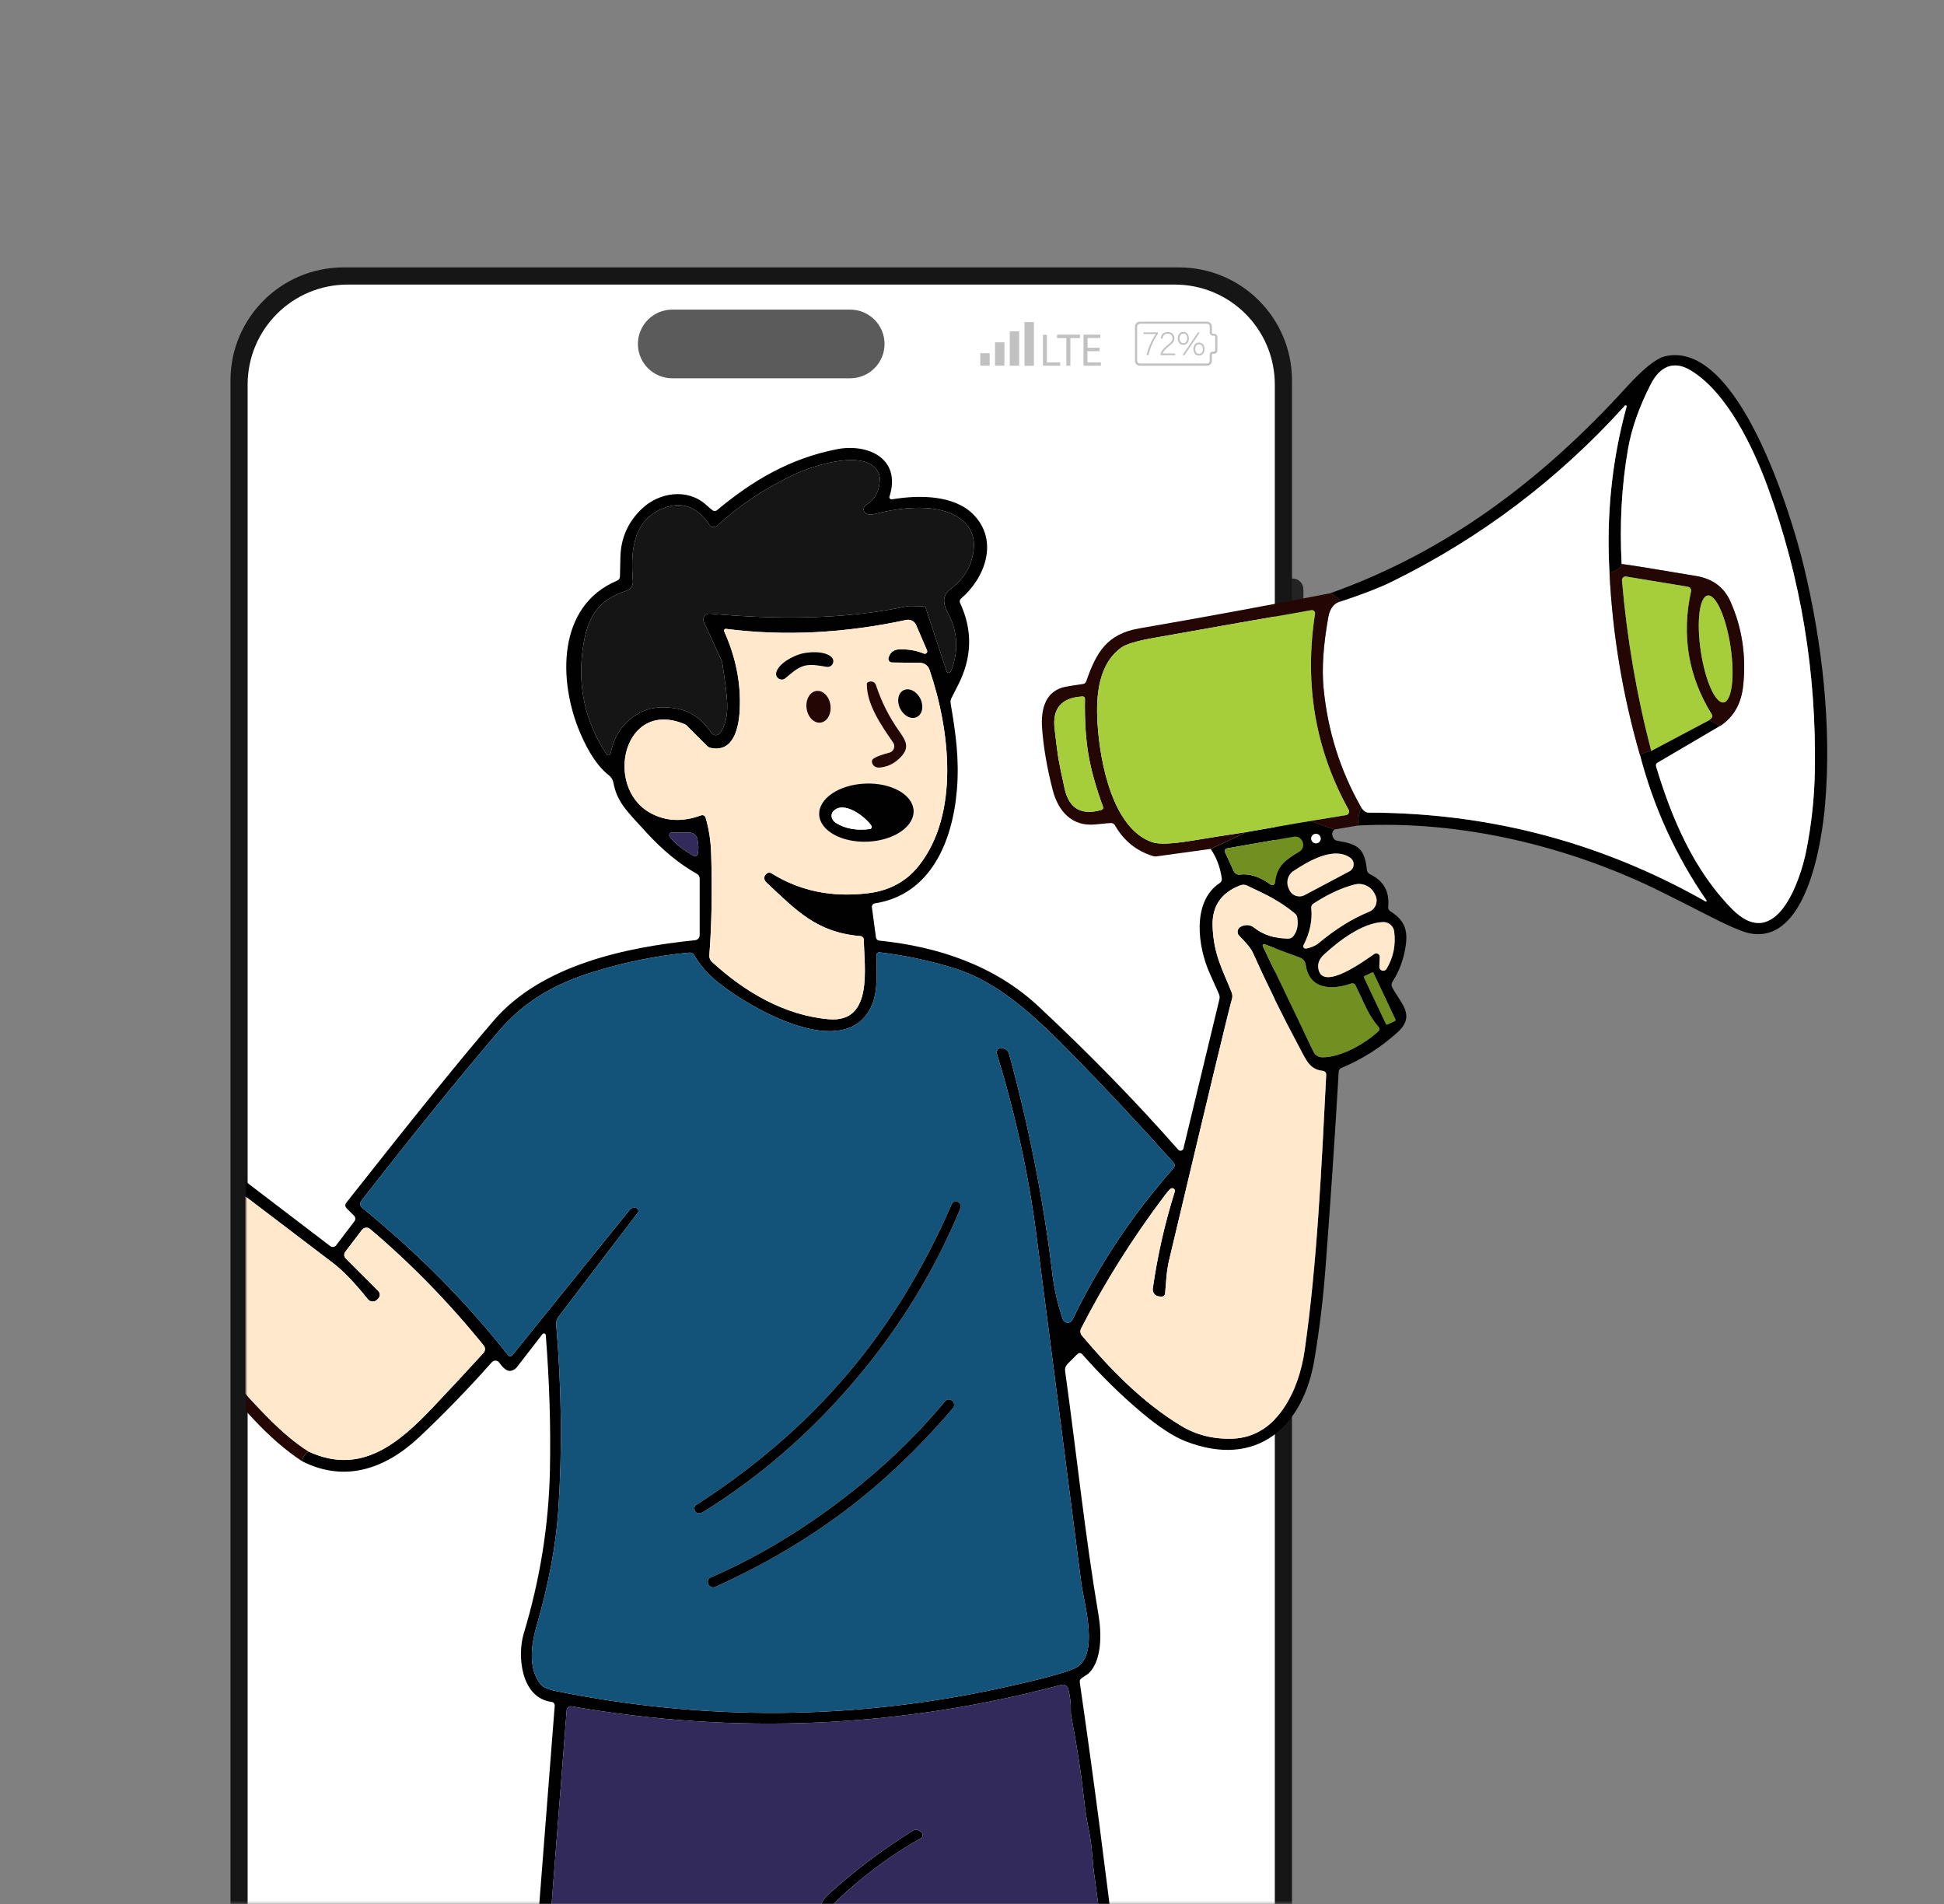 <svg width="822" height="805" viewBox="0 0 822 805" fill="none" xmlns="http://www.w3.org/2000/svg">
<rect x="0" y="0" width="822" height="805" fill="#808080" stroke="none"/>
<mask id="mask0_947_543" style="mask-type:luminance" maskUnits="userSpaceOnUse" x="0" y="0" width="611" height="805">
<path d="M610.106 0H0V804.696H610.106V0Z" fill="white"/>
</mask>
<g mask="url(#mask0_947_543)">
<path d="M496.74 971.117H147.017C123.634 971.117 104.713 952.196 104.713 928.813V162.605C104.713 139.222 123.634 120.301 147.017 120.301H496.74C520.123 120.301 539.044 139.222 539.044 162.605V928.867C539.044 952.196 520.123 971.117 496.74 971.117Z" fill="white"/>
<path d="M546.569 302.581H542.107V244.58H546.569C549.095 244.58 551.138 246.623 551.138 249.149V298.065C551.138 300.538 549.095 302.581 546.569 302.581Z" fill="#232323"/>
<path d="M546.569 374.772H542.107V316.771H546.569C549.095 316.771 551.138 318.814 551.138 321.341V370.257C551.138 372.729 549.095 374.772 546.569 374.772Z" fill="#232323"/>
<path d="M546.569 480.721H542.107V422.721H546.569C549.095 422.721 551.138 424.763 551.138 427.29V476.206C551.138 478.678 549.095 480.721 546.569 480.721Z" fill="#232323"/>
<path d="M498.515 1000.2H145.244C118.851 1000.2 97.457 978.804 97.457 952.411V160.831C97.457 134.438 118.851 113.044 145.244 113.044H498.515C524.908 113.044 546.302 134.438 546.302 160.831V952.357C546.302 978.804 524.908 1000.2 498.515 1000.2Z" fill="#161616"/>
<path d="M496.74 971.117H147.017C123.634 971.117 104.713 952.196 104.713 928.813V162.605C104.713 139.222 123.634 120.301 147.017 120.301H496.74C520.123 120.301 539.044 139.222 539.044 162.605V928.867C539.044 952.196 520.123 971.117 496.74 971.117Z" fill="white"/>
<path d="M359.505 159.918H284.25C276.241 159.918 269.736 153.414 269.736 145.404C269.736 137.395 276.241 130.891 284.25 130.891H359.505C367.515 130.891 374.019 137.395 374.019 145.404C374.019 153.414 367.515 159.918 359.505 159.918Z" fill="#5B5B5B"/>
<path d="M510.393 154.596H481.957C480.828 154.596 479.914 153.682 479.914 152.553V138.04C479.914 136.911 480.828 135.997 481.957 135.997H510.393C511.521 135.997 512.435 136.911 512.435 138.04V140.62C512.435 140.889 512.65 141.104 512.919 141.104H513.403C514.155 141.104 514.747 141.695 514.747 142.448V148.199C514.747 148.952 514.155 149.543 513.403 149.543H512.919C512.65 149.543 512.435 149.758 512.435 150.027V152.607C512.381 153.736 511.468 154.596 510.393 154.596ZM481.957 136.911C481.312 136.911 480.828 137.395 480.828 138.04V152.553C480.828 153.198 481.312 153.682 481.957 153.682H510.393C511.038 153.682 511.521 153.198 511.521 152.553V149.973C511.521 149.221 512.113 148.629 512.865 148.629H513.349C513.618 148.629 513.833 148.414 513.833 148.145V142.394C513.833 142.125 513.618 141.91 513.349 141.91H512.865C512.113 141.91 511.521 141.319 511.521 140.566V137.986C511.521 137.341 511.038 136.857 510.393 136.857H481.957V136.911Z" fill="#C1C1C1"/>
<path d="M489.59 140.513V141.212C487.816 143.523 486.203 147.232 485.666 150.081H484.859C485.343 147.393 487.063 143.469 488.783 141.212H483.516V140.513H489.59Z" fill="#C1C1C1"/>
<path d="M490.717 150.135C490.717 148.898 491.738 147.393 493.673 145.888C495.34 144.598 495.77 144.168 495.77 142.985C495.77 141.91 495.178 141.05 493.781 141.05C492.491 141.05 491.792 141.695 491.523 143.093H490.771C490.986 141.48 491.953 140.352 493.781 140.352C495.716 140.352 496.576 141.695 496.576 142.985C496.576 144.491 495.931 144.974 494.157 146.426C492.759 147.555 491.899 148.522 491.577 149.436H496.952L496.845 150.135H490.717Z" fill="#C1C1C1"/>
<path d="M502.704 143.039C502.704 144.544 501.951 145.781 500.339 145.781C498.834 145.781 498.027 144.598 498.027 143.039C498.027 141.588 498.78 140.298 500.339 140.298C501.844 140.352 502.704 141.427 502.704 143.039ZM498.78 143.039C498.78 144.222 499.317 145.082 500.393 145.082C501.414 145.082 502.005 144.276 502.005 143.039C502.005 141.803 501.414 140.997 500.393 140.997C499.371 141.05 498.78 141.749 498.78 143.039ZM500.016 150.135L506.52 140.513H507.327L500.876 150.135H500.016ZM509.316 147.555C509.316 149.006 508.563 150.296 506.95 150.296C505.392 150.296 504.639 149.06 504.639 147.555C504.639 146.103 505.392 144.813 506.95 144.813C508.509 144.867 509.316 145.942 509.316 147.555ZM505.392 147.555C505.392 148.737 505.929 149.597 507.004 149.597C508.026 149.597 508.617 148.791 508.617 147.555C508.617 146.372 508.026 145.512 507.004 145.512C506.037 145.566 505.392 146.372 505.392 147.555Z" fill="#C1C1C1"/>
<path d="M424.708 144.705H420.73V154.596H424.708V144.705Z" fill="#C1C1C1"/>
<path d="M430.945 140.082H426.967V154.596H430.945V140.082Z" fill="#C1C1C1"/>
<path d="M437.179 136.158H433.201V154.65H437.179V136.158Z" fill="#C1C1C1"/>
<path d="M418.472 149.328H414.494V154.596H418.472V149.328Z" fill="#C1C1C1"/>
<path d="M440.996 141.534H442.662V153.199H448.307V154.596H440.996V141.534Z" fill="#C1C1C1"/>
<path d="M450.941 142.932H446.963V141.48H456.639V142.932H452.607V154.596H450.887V142.932H450.941Z" fill="#C1C1C1"/>
<path d="M464.918 148.468H459.811V153.199H465.509V154.596H458.145V141.48H465.24V142.878H459.865V147.017H464.971V148.468H464.918Z" fill="#C1C1C1"/>
</g>
<mask id="mask1_947_543" style="mask-type:alpha" maskUnits="userSpaceOnUse" x="104" y="143" width="718" height="662">
<rect x="104" y="143" width="718" height="662" fill="#D9D9D9"/>
</mask>
<g mask="url(#mask1_947_543)">
<path d="M574.158 348.989C574.117 346.506 574.609 343.962 575.614 341.398C576.599 342.814 577.625 343.531 578.671 343.531C629.63 343.572 677.141 356.088 721.186 381.078C721.453 381.242 721.76 380.914 721.575 380.647C708.61 361.874 699.235 341.356 693.429 319.115C695.727 317.987 697.327 317.433 698.21 317.433L722.643 304.487L727.443 306.826L700.856 322.44C700.323 322.748 700.077 323.384 700.262 323.979C706.888 346.056 716.242 367.927 732.367 384.259C751.117 403.238 761.416 371.661 763.795 359.474C765.991 348.353 767.181 337.254 767.385 326.174C768.144 284.585 761.518 244.535 747.527 206.065C741.496 189.527 730.439 165.995 714.909 156.598C707.627 152.166 701.78 155.039 698.047 162.363C693.103 172.007 689.902 181.137 688.404 189.734C685.697 205.266 684.794 221.495 685.697 238.422C685.471 239.981 683.768 241.233 680.568 242.156C679.152 218.048 681.573 194.617 687.789 171.904C687.912 171.473 687.358 171.165 687.071 171.494C658.823 202.742 625.897 227.589 588.252 246.054C583.37 248.455 576.477 251.121 567.553 254.096L562.486 250.793C612.05 233.168 652.381 202.495 687.564 163.86C694.765 155.941 700.242 151.529 703.955 150.647C735.157 143.199 757.621 218.17 762.77 239.57C770.443 271.515 774.504 306.251 771.776 339.449C770.339 356.95 763.651 399.462 739.65 394.517C736.511 393.882 730.234 391.132 720.777 386.269C714.602 383.089 708.447 379.97 702.313 376.934C663.581 357.771 617.853 346.691 574.158 348.989Z" fill="#010102"/>
<path d="M727.441 306.828C733.104 303.093 736.324 297.39 737.103 289.716C738.396 277.077 736.59 265.259 731.687 254.282C729.021 248.271 724.2 244.68 717.204 243.511C700.649 240.7 690.146 238.997 685.694 238.423C684.791 221.496 685.694 205.267 688.402 189.735C689.899 181.138 693.1 172.008 698.044 162.364C701.778 155.039 707.624 152.167 714.907 156.598C730.436 165.995 741.494 189.529 747.525 206.066C761.515 244.536 768.142 284.586 767.382 326.175C767.178 337.254 765.987 348.354 763.793 359.475C761.413 371.662 751.114 403.238 732.364 384.259C716.239 367.928 706.885 346.056 700.259 323.98C700.075 323.385 700.32 322.749 700.854 322.441L727.441 306.828Z" fill="white"/>
<path d="M680.564 242.155C681.857 268.232 686.144 293.9 693.427 319.115C699.232 341.356 708.608 361.874 721.572 380.647C721.757 380.914 721.45 381.242 721.183 381.078C677.138 356.088 629.626 343.572 578.668 343.531C577.622 343.531 576.596 342.814 575.611 341.398C566.688 325.784 561.374 308.919 559.651 290.761C558.871 282.574 559.549 272.623 561.662 260.887C562.4 256.845 564.369 254.588 567.549 254.096C576.473 251.121 583.366 248.454 588.249 246.053C625.893 227.587 658.819 202.741 687.068 171.493C687.355 171.165 687.909 171.473 687.785 171.904C681.569 194.616 679.148 218.047 680.564 242.155Z" fill="white"/>
<path d="M511.916 358.878L527.199 351.717L553.97 347.06L564.248 350.65C563.161 351.676 563.018 352.907 563.838 354.322C564.187 354.917 564.782 355.328 565.458 355.43C574.075 356.825 577.008 358.548 577.972 367.699C578.054 368.52 578.567 369.259 579.326 369.608C585.05 372.337 587.614 376.912 586.978 383.334C586.896 384.134 587.286 384.893 587.963 385.304C593.563 388.812 595.369 392.751 594.425 399.563C593.604 405.39 591.717 410.54 588.783 415.033C588.332 415.71 588.291 416.572 588.64 417.29C591.984 423.938 599 429.149 590.855 436.474C583.736 442.896 575.838 447.882 567.161 451.472C566.525 451.739 566.094 452.354 566.053 453.052C564.474 480.237 562.607 507.977 560.453 536.311C559.448 549.381 557.889 562.286 555.735 575.007C550.996 603.075 531.445 621.049 501.268 609.272C496.099 607.241 489.903 603.178 482.661 597.084C474.024 589.821 465.654 581.614 457.552 572.443C457.039 571.869 456.156 571.828 455.603 572.381L451.356 576.649C450.576 577.409 450.207 578.496 450.371 579.583C455.233 614.586 458.782 649.014 464.506 682.827C465.758 690.172 466.044 701.56 460.567 707.16C459.664 708.104 457.901 708.843 456.833 709.91C456.567 710.177 456.505 710.793 456.649 711.757C479.358 868.202 493.575 1029.31 502.95 1185.13C503.012 1186.24 502.211 1187.21 501.124 1187.35L497.78 1187.8C497.083 1187.88 496.611 1188.52 496.693 1189.22L498.293 1201.22C498.354 1201.67 498.581 1202.06 498.949 1202.31C514.827 1213.49 527.095 1221.12 535.753 1225.16C539.589 1226.95 546.789 1229.47 557.334 1232.73C573.664 1237.76 581.644 1248.57 581.295 1265.15C581.275 1265.77 581.767 1266.26 582.383 1266.26H655.271C656.235 1266.26 657.036 1267.06 657.036 1268.02V1269.54C657.036 1270.57 656.215 1271.41 655.189 1271.41H85.601C84.677 1271.41 83.898 1270.73 83.775 1269.81L83.611 1268.5C83.468 1267.45 84.287 1266.51 85.335 1266.51H167.557C168.213 1266.51 168.747 1265.99 168.767 1265.34C169.116 1255.8 172.152 1247.65 177.834 1240.94C187.845 1229.1 196.441 1218.15 203.621 1208.05C203.867 1207.72 204.011 1207.31 204.072 1206.88L206.205 1190.1C206.308 1189.26 205.693 1188.5 204.851 1188.44L200.974 1188.13C199.456 1188.01 198.307 1186.69 198.43 1185.18L234.556 721.072C234.618 720.271 234.043 719.574 233.263 719.472C220.258 717.851 218.616 699.918 221.468 690.521C228.34 667.768 232.032 644.809 232.525 621.624C232.914 603.117 232.32 584.057 230.78 564.442C230.719 563.703 229.796 563.437 229.344 564.011L218.594 577.922C217.938 578.763 216.974 579.338 215.928 579.522C214.512 579.747 212.912 578.598 211.107 576.034C210.368 574.988 208.829 574.906 207.968 575.87C198.018 587.073 187.822 597.598 177.36 607.446C162.959 621.009 145.829 626.896 127.735 617.726C128.166 615.715 129.089 614.361 130.525 613.643C152.845 624.045 169.031 609.744 183.412 594.561C190.162 587.442 197.178 579.891 204.44 571.931C205.24 571.048 205.281 569.714 204.522 568.792C189.772 550.593 173.771 534.179 156.476 519.55C155.43 518.668 153.871 518.853 153.05 519.92L145.994 529.194C145.338 530.056 145.419 531.245 146.178 532.005L159.923 545.751C160.805 546.634 160.805 548.07 159.923 548.973L159.43 549.465C158.343 550.553 156.517 550.45 155.553 549.24C149.953 542.244 144.988 537.094 140.68 533.832C103.631 505.744 73.453 482.743 50.149 464.791C49.349 464.196 48.939 463.232 49.021 462.226C50.088 450.778 47.133 443.247 43.154 430.445C39.933 420.022 40.712 408.491 42.846 397.72C43.195 395.955 41.841 394.293 40.035 394.314C38.496 394.334 36.876 394.929 35.132 396.099L29.367 395.012C32.67 391.708 35.932 389.924 39.153 389.657C43.153 389.348 45.861 391.093 47.318 394.909C47.543 395.484 47.605 396.078 47.543 396.674C45.697 411.714 44.63 420.782 49.184 433.914C52.692 444.09 54.395 450.779 54.169 459.663C54.149 460.852 54.702 462.002 55.646 462.72L139.633 526.775C140.413 527.37 141.541 527.226 142.136 526.446L149.87 516.29C150.404 515.593 150.342 514.587 149.727 513.951L146.526 510.75C145.911 510.134 145.849 509.17 146.383 508.492C175.123 472.012 195.946 446.284 208.87 431.326C228.954 408.08 264.157 400.488 293.924 397.472C295.011 397.349 295.853 396.426 295.853 395.339V371.456C295.853 370.615 295.401 369.815 294.663 369.404C287.134 365.157 279.954 359.227 273.082 351.657C265.737 343.532 260.896 339.346 259.378 330.873C259.131 329.621 258.454 328.513 257.47 327.755C252.977 324.287 248.915 318.276 245.284 309.76C236.032 287.992 235.437 256.169 260.916 245.479C261.654 245.171 262.126 244.474 262.148 243.673C262.168 241.929 262.229 239.2 262.332 235.486C262.516 227.526 265.511 220.755 271.276 215.195C278.641 208.076 290.642 206.29 298.54 213.389C300.037 214.723 300.981 215.523 301.412 215.81C301.945 216.159 302.643 216.118 303.135 215.708C318.501 202.905 334.133 193.816 353.786 189.918C366.71 187.353 381.255 193.61 376.106 209.922C375.901 210.558 376.434 211.195 377.111 211.092C388.435 209.224 403.411 209.081 411.719 217.636C422.407 228.654 416.499 244.411 406.344 253.05C405.811 253.501 405.647 254.26 405.954 254.896C411.349 266.406 411.062 278.02 405.072 289.694C404.148 291.479 403.246 293.264 402.322 295.07C401.953 295.809 401.83 296.629 401.973 297.45C404.107 309.863 405.687 321.004 404.62 333.889C402.753 356.068 393.336 378.268 369.908 381.9C369.129 382.023 368.575 382.762 368.677 383.562L370.38 396.262C370.482 397.001 371.056 397.555 371.795 397.637C396.864 400.181 420.743 408.306 439.001 425.335C460.542 445.422 480.277 465.652 498.186 486.026C498.883 486.826 500.176 486.497 500.422 485.472L515.623 422.381C515.766 421.765 515.725 421.108 515.521 420.493C515.418 420.205 514.084 417.169 511.479 411.383C506.576 400.468 503.725 381.243 515.788 373.262C516.403 372.851 516.731 372.113 516.629 371.395C515.958 366.654 514.398 362.469 511.916 358.878ZM304.575 309.78C306.646 306.723 307.631 302.722 307.508 297.798C307.447 294.659 306.728 288.709 305.355 279.928C305.334 279.743 305.273 279.579 305.211 279.435L297.601 262.939C296.8 261.195 298.195 259.245 300.103 259.41C327.428 261.852 356.539 262.118 383.762 256.251C384.234 256.148 386.655 256.189 391.004 256.394C391.127 256.415 391.25 256.476 391.291 256.599L400.255 283.743C400.543 284.585 401.712 284.626 402.061 283.805C404.913 276.809 405.076 269.832 402.574 262.918C401.117 258.937 396.132 253.357 401.999 248.946C405.446 246.361 408.543 242.996 410.206 238.461C413.283 230.152 411.97 223.832 406.287 219.482C397.302 212.609 381.423 214.333 370.305 217.184C368.746 217.574 367.494 217.615 366.571 217.287C364.889 216.692 364.683 214.394 366.201 213.47C370.038 211.152 371.966 207.438 372.027 202.329C372.027 201.673 371.905 201.036 371.679 200.441C367.288 189.013 343.615 196.912 336.106 200.441C323.572 206.35 312.617 213.614 303.262 222.251C302.278 223.154 300.719 222.969 299.959 221.861C294.605 213.88 287.835 211.643 279.691 215.173C267.198 220.569 266.685 234.152 267.607 245.6C267.771 247.447 266.623 249.17 264.838 249.744C252.796 253.663 248.386 260.886 246.519 273.585C244.078 290.02 247.401 305.1 256.448 318.826C256.92 319.545 258.027 319.319 258.192 318.477C259.69 311.112 263.382 305.634 269.29 302.002C274.07 299.068 279.834 298.288 286.543 299.622C292.267 300.75 297.005 304.136 300.719 309.758C301.621 311.134 303.652 311.154 304.575 309.78ZM306.216 266.899C311.119 277.732 313.314 288.729 312.801 299.911C312.452 307.4 310.299 318.254 300.533 316.182C299.959 316.059 299.446 315.792 299.036 315.381L290.419 306.763C290.152 306.496 289.845 306.291 289.496 306.148C263.751 295.315 255.319 332.369 274.685 343.49C281.188 347.204 288.43 347.614 296.451 344.68C297.251 344.392 298.132 344.823 298.358 345.644C299.774 350.384 300.553 355.533 300.718 361.052C301.19 376.892 300.923 391.131 299.938 403.79C299.856 404.857 300.246 405.883 301.025 406.601C314.852 419.363 331.879 429.293 350.486 430.873C369.606 432.494 365.298 408.406 365.277 397.368C365.277 396.506 364.621 395.789 363.78 395.727C345.173 394.147 336.762 384.873 324.145 373.137C322.77 371.865 322.832 370.265 324.309 369.198C324.863 368.808 325.581 368.788 326.176 369.157C338.156 376.666 351.819 379.477 367.184 377.59C376.108 376.482 383.186 372.645 388.417 366.1C405.916 344.146 401.669 308.426 393.012 283.086C392.438 281.384 390.837 280.234 389.032 280.214L377.216 280.07C376.026 280.07 375.267 278.818 375.78 277.752L375.943 277.423C376.538 275.782 378.056 274.653 379.8 274.551C383.698 274.325 387.309 274.92 390.653 276.295C391.494 276.644 392.355 275.782 391.986 274.941L387.371 264.23C386.674 262.61 384.929 261.707 383.207 262.076C356.969 267.718 331.571 268.991 306.974 265.852C306.401 265.79 305.97 266.365 306.216 266.899ZM283.199 353.749C285.312 356.519 288.676 359.206 293.313 361.771C293.99 362.161 294.872 361.771 295.037 361.011C295.447 359.226 295.406 357.113 294.893 354.671C294.565 353.092 293.17 351.942 291.549 351.942H284.082C283.158 351.943 282.645 353.01 283.199 353.749ZM558.443 354.508C558.443 353.4 557.54 352.498 556.433 352.498C555.325 352.498 554.423 353.4 554.423 354.508C554.423 355.616 555.325 356.519 556.433 356.519C557.54 356.519 558.443 355.616 558.443 354.508ZM539.18 373.035C539.939 365.874 543.816 363.433 549.376 360.068C552.638 358.098 550.751 353.072 546.996 353.728L518.871 358.632C518.112 358.775 517.681 359.576 518.009 360.273L521.701 368.295C522.153 369.28 523.178 369.854 524.225 369.711C528.41 369.218 532.738 370.614 537.23 373.897C537.99 374.451 539.078 373.979 539.18 373.035ZM551.653 378.39L570.567 368.357C572.803 367.188 572.988 364.069 570.936 362.612C564.248 357.913 554.094 363.454 546.976 368.152C544.514 369.752 543.632 372.953 544.904 375.62L545.129 376.133C546.237 378.637 549.232 379.683 551.653 378.39ZM495.012 502.52C494.479 502.89 493.678 503.793 492.591 505.229C478.887 523.387 467.071 542.181 457.142 561.61C456.65 562.575 456.772 563.744 457.47 564.585C469.287 578.62 483.032 592.879 499.484 602.789C505.946 606.667 513.208 608.473 521.291 608.165C540.493 607.447 549.334 587.134 551.653 570.925C556.925 534.199 558.771 494.026 560.782 454.345C560.823 453.504 560.187 452.766 559.346 452.684C553.787 452.15 552.31 448.129 549.622 443.081C542.298 429.396 535.693 415.957 529.785 402.805C528.964 401 527.035 398.599 523.999 395.603C522.851 394.475 523.137 392.567 524.553 391.807L524.861 391.644C526.584 390.72 528.697 390.905 530.236 392.116C534.093 395.152 538.893 396.732 544.637 396.835C545.499 396.855 546.339 396.445 546.873 395.768C548.494 393.696 549.048 391.09 548.535 387.91C548.432 387.233 548.083 386.617 547.571 386.186C541.272 380.79 534.954 378.061 527.302 374.388C526.42 373.958 525.415 373.917 524.492 374.266C516.429 377.322 512.511 383.006 512.737 391.295C513.065 403.585 517.229 410.458 520.778 419.485C521.168 420.429 521.209 421.475 520.901 422.44C519.916 425.538 511.074 462.244 494.375 532.598C493.165 537.748 493.083 541.974 492.673 546.735C492.591 547.576 491.873 548.192 491.053 548.13L490.088 548.048C488.427 547.905 487.216 546.407 487.442 544.765C489.453 530.71 492.55 517.046 496.736 503.771C497.063 502.746 495.894 501.905 495.012 502.52ZM552.104 401C553.807 400.836 556.248 399.831 557.438 398.826C564.659 392.773 571.819 388.321 578.897 385.449C581.625 384.341 582.856 381.16 581.584 378.493L581.276 377.878C579.758 374.698 576.209 373.056 572.783 373.918C567.285 375.334 561.479 378.021 555.345 382.002C554.73 382.412 554.381 383.109 554.463 383.848C554.996 389.06 553.888 394.312 551.16 399.626C550.832 400.303 551.366 401.062 552.104 401ZM583.245 408.673C583.184 410.355 585.419 411.033 586.281 409.576C589.174 404.754 590.24 399.503 589.522 393.819C589.214 391.459 587.163 389.716 584.783 389.798C576.064 390.106 566.074 397.758 559.734 403.626C557.704 405.514 556.985 407.648 557.56 410.007C559.734 418.891 577.152 405.986 581.07 403.298C582.075 402.6 583.45 403.339 583.409 404.57L583.245 408.673ZM534.708 399.195C534.216 399.01 533.744 399.523 533.97 399.995L555.407 444.662C556.063 446.036 557.459 446.939 558.997 446.96C567.203 447.124 577.563 440.866 582.876 435.922C583.348 435.47 583.389 434.732 582.979 434.24C578.384 428.864 577.255 424.843 573.132 416.492C572.824 415.856 572.065 415.548 571.388 415.774C563.038 418.688 553.561 418.339 552.084 407.773C551.899 406.459 550.997 405.331 549.745 404.859L534.708 399.195ZM496.243 493.78C496.818 493.123 496.818 492.139 496.243 491.482C481.206 474.739 466.927 459.495 453.45 445.769C437.613 429.642 422.37 415.116 403.209 409.227C392.931 406.068 382.469 403.852 371.863 402.6C371.186 402.519 370.611 403.031 370.611 403.708C370.693 411.505 371.288 419.384 368.457 425.436C357.215 449.503 316.986 426.092 303.631 415.321C299.343 411.853 295.958 407.996 293.476 403.707C293.065 403.031 292.327 402.641 291.527 402.702C277.762 403.974 264.058 406.744 250.395 411.012C233.921 416.141 221.326 423.692 210.884 435.92C193.877 455.842 174.491 479.745 152.766 507.649C152.069 508.532 152.212 509.824 153.095 510.542C176.871 529.911 197.447 550.716 214.864 572.936C215.315 573.49 216.156 573.49 216.608 572.936L266.315 511.384C266.725 510.871 267.32 510.583 267.956 510.583H268.632C269.719 510.583 270.335 511.835 269.678 512.696L236.158 556.645C235.44 557.588 235.091 558.778 235.193 559.969C237.491 587.092 237.778 613.273 236.076 638.51C235.071 653.344 231.994 669.634 226.885 687.402C224.628 695.261 223.192 705.396 228.69 712.146C229.634 713.315 231.849 714.239 235.338 714.937C298.256 727.596 360.846 727.165 423.108 713.644C439.212 710.135 449.592 707.386 454.208 705.375C465.347 700.533 458.331 677.923 457.203 669.183C453.325 639.268 449.427 608.882 445.468 578.045C444.012 566.699 441.57 547.74 438.103 521.212C434.841 496.18 429.302 470.903 421.486 445.359C421.158 444.272 421.958 443.164 423.107 443.164H423.661C425.076 443.164 426.307 444.108 426.676 445.483C435.189 476.73 441.283 507.712 444.975 538.386C445.754 544.91 447.231 551.352 449.386 557.692C450.021 559.56 452.607 559.723 453.468 557.939C464.568 534.897 478.826 513.497 496.243 493.78ZM580.802 411.409C580.681 411.136 580.353 411.033 580.091 411.154L577.049 412.592C576.783 412.715 576.66 413.044 576.795 413.303L586.018 432.817C586.138 433.089 586.466 433.193 586.729 433.071L589.77 431.633C590.036 431.51 590.159 431.182 590.025 430.923L580.802 411.409ZM389.465 774.417C390.449 775.032 390.429 776.468 389.424 777.043C376.13 784.613 364.068 793.642 353.215 804.105C351.246 806.014 350.61 808.927 351.615 811.492C353.666 816.765 354.857 819.965 355.164 821.074C359.349 835.764 363.78 850.249 368.437 864.55C371.125 872.778 372.868 882.318 376.027 890.197C380.068 900.25 381.956 911.062 385.935 923.701C386.325 924.912 387.576 929.713 389.69 938.104C391.475 945.142 393.424 952.816 395.578 961.146C398.244 971.486 402.019 992.742 406.902 1024.89C407.292 1027.52 408.604 1033.33 410.8 1042.31C412.072 1047.54 413.2 1053.35 414.205 1059.75C416.482 1074.26 418.492 1085.77 420.236 1094.28C421.118 1098.49 421.611 1101.73 421.734 1103.99C422.185 1112.11 424.606 1118.45 425.919 1126.84C426.144 1128.3 429.325 1146.5 435.417 1181.4C435.601 1182.51 436.566 1183.31 437.674 1183.31H495.915C497.371 1183.31 498.52 1182.08 498.417 1180.64C494.787 1126.25 491.094 1076.31 487.36 1030.86C485.371 1006.65 484.242 993.379 483.975 991.019C483.422 986.075 483.032 981.109 482.765 976.124C482.457 969.948 482.089 964.962 481.658 961.167C478.909 936.648 476.304 912.479 473.821 888.679C472.16 872.532 470.498 856.343 468.857 840.114C468.262 834.348 466.19 818.304 462.64 792.021C461.82 785.824 461.717 779.608 460.384 773.576C459.563 769.862 458.866 765.267 458.271 759.83C457.163 749.632 455.378 738.143 452.937 725.36C452.834 724.765 452.773 724.171 452.793 723.575C452.875 720.416 452.526 717.235 451.727 714.035C451.378 712.721 450.045 711.922 448.732 712.27C380.418 730.469 311.387 733.485 241.637 721.338C240.632 721.174 239.709 721.892 239.627 722.897L204.014 1180.62C203.891 1182.34 205.224 1183.82 206.948 1183.82H264.983C266.44 1183.82 267.67 1182.75 267.876 1181.32C270.522 1164.43 274.277 1145.04 279.139 1123.11C284.124 1100.62 288.289 1081.17 291.632 1064.76C301.048 1018.29 306.157 993.297 306.915 989.789C310.444 973.641 313.726 957.453 316.783 941.244C318.096 934.309 320.147 928.236 320.516 922.019C320.557 921.343 320.701 920.665 320.967 920.05C323.409 914.1 324.393 904.436 326.055 897.276C333.276 866.397 339.225 837.344 347.021 805.994C347.472 804.168 348.457 802.526 349.832 801.254C360.766 791.221 372.87 782.07 386.102 773.843C386.861 773.371 387.804 773.371 388.543 773.843L389.465 774.417ZM348.353 818.755C348.291 818.816 348.21 819.043 348.148 819.391C326.218 921.506 308.514 1005.36 295.036 1070.95C287.117 1109.51 278.87 1148.04 270.316 1186.51C270.131 1187.29 269.557 1187.93 268.798 1188.17C267.67 1188.56 266.213 1188.68 264.428 1188.54C263.689 1188.5 263.012 1188.99 262.869 1189.71C262.808 1190.02 262.192 1194.08 261.023 1201.88C259.402 1212.87 258.007 1216.16 260.571 1225.88C262.336 1232.51 263.361 1245.64 263.669 1265.23C263.689 1265.77 264.12 1266.2 264.653 1266.2H432.155C432.852 1266.2 433.407 1265.65 433.407 1264.95C433.263 1249.09 434.187 1233.7 436.176 1218.78C436.484 1216.38 437.408 1213.31 438.946 1209.59C439.172 1209.02 439.275 1208.42 439.234 1207.83L437.634 1189.44C437.572 1188.75 436.978 1188.25 436.28 1188.32C433.387 1188.6 431.561 1186.63 430.761 1182.41C421.55 1132.98 409.427 1067.67 398.41 1003.72C394.204 979.345 391.578 965.168 390.532 961.167C377.71 912.685 363.966 865.289 349.277 818.981C349.153 818.591 348.661 818.468 348.353 818.755ZM442.208 1189.3L444.669 1207.7C444.772 1208.48 445.366 1209.1 446.146 1209.26C457.101 1211.44 466.456 1211.56 474.19 1209.61C475.892 1209.18 481.514 1206.92 491.012 1202.84C491.586 1202.59 491.955 1202.02 491.955 1201.38V1189.63C491.955 1188.75 491.238 1188.03 490.356 1188.03H443.336C442.659 1188.03 442.126 1188.62 442.208 1189.3ZM254.212 1213.47L258.13 1189.67C258.232 1189.07 257.781 1188.52 257.166 1188.52H213.183C212.382 1188.52 211.685 1189.09 211.562 1189.87L209.305 1203.52C209.223 1204.01 209.716 1204.4 210.187 1204.22C229.102 1196.46 239.318 1199.85 252.776 1213.9C253.247 1214.41 254.109 1214.15 254.212 1213.47ZM178.122 1252.17H257.842C258.355 1252.17 258.786 1251.71 258.745 1251.2C258.273 1244.31 257.883 1225.8 253.658 1221.53C249.657 1217.45 245.944 1214 242.518 1211.17C229.655 1200.54 213.038 1205.39 203.089 1217.49C191.888 1231.07 183.272 1242.05 177.261 1250.44C176.749 1251.16 177.241 1252.17 178.122 1252.17ZM498.54 1208.05C496.55 1206.92 494.15 1206.8 492.058 1207.72C487.114 1209.92 484.344 1211.15 483.749 1211.42C471.502 1216.85 457.47 1216.89 444.156 1213.63C442.659 1213.26 441.202 1214.33 441.079 1215.85L438.31 1251.51C438.289 1251.8 438.515 1252.04 438.802 1252.04H573.05C573.85 1252.04 574.302 1251.12 573.83 1250.48C568.968 1243.94 562.998 1239.57 555.88 1237.33C542.566 1233.17 532.493 1229.29 525.621 1225.74C525.047 1225.45 524.432 1225.29 523.816 1225.24C518.112 1225 512.963 1229.25 507.834 1233.27C507.075 1233.88 505.926 1233.62 505.516 1232.73L505.187 1232.06C504.572 1230.78 504.941 1229.25 506.07 1228.36C509.988 1225.31 513.927 1223.13 517.907 1221.8C518.481 1221.59 518.624 1220.85 518.153 1220.46C513.373 1216.42 508.306 1216.05 502.911 1219.34C499.074 1221.65 496.141 1224.06 494.089 1226.52C493.289 1227.46 491.792 1227.3 491.217 1226.21L491.074 1225.9C490.356 1224.59 490.643 1222.97 491.751 1221.96C496.264 1217.88 500.182 1215.27 503.485 1214.14C504.86 1213.67 505.024 1211.81 503.773 1211.09L498.54 1208.05ZM576.019 1258.28C576.025 1257.68 575.532 1257.21 574.951 1257.22L439.391 1257.45C438.803 1257.46 438.331 1257.93 438.325 1258.52L438.336 1264.47C438.331 1265.07 438.823 1265.54 439.405 1265.54L574.965 1265.3C575.553 1265.3 576.025 1264.82 576.03 1264.23L576.019 1258.28ZM258.355 1259.12C258.355 1258.44 257.801 1257.89 257.124 1257.89H175.394C174.717 1257.89 174.163 1258.44 174.163 1259.12V1264.46C174.163 1265.13 174.717 1265.69 175.394 1265.69H257.124C257.801 1265.69 258.355 1265.13 258.355 1264.46V1259.12Z" fill="#010102"/>
<path d="M304.574 309.781C303.651 311.156 301.62 311.136 300.717 309.761C297.004 304.139 292.266 300.754 286.542 299.625C279.833 298.291 274.069 299.071 269.289 302.005C263.381 305.636 259.689 311.114 258.191 318.48C258.027 319.322 256.919 319.547 256.447 318.829C247.4 305.103 244.077 290.023 246.518 273.588C248.385 260.888 252.796 253.666 264.837 249.747C266.622 249.173 267.771 247.449 267.606 245.603C266.683 234.154 267.196 220.572 279.69 215.176C287.834 211.647 294.604 213.883 299.958 221.864C300.717 222.972 302.276 223.157 303.261 222.254C312.616 213.616 323.57 206.353 336.105 200.444C343.613 196.915 367.287 189.016 371.677 200.444C371.904 201.039 372.026 201.675 372.026 202.332C371.965 207.44 370.037 211.154 366.2 213.473C364.682 214.396 364.887 216.695 366.57 217.289C367.493 217.618 368.744 217.577 370.304 217.187C381.423 214.335 397.301 212.612 406.286 219.485C411.969 223.835 413.281 230.155 410.204 238.464C408.543 242.998 405.445 246.363 401.998 248.948C396.131 253.36 401.116 258.94 402.573 262.92C405.075 269.835 404.911 276.811 402.06 283.808C401.711 284.629 400.542 284.588 400.254 283.746L391.29 256.602C391.249 256.479 391.126 256.417 391.003 256.397C386.654 256.192 384.233 256.15 383.761 256.253C356.538 262.121 327.428 261.854 300.102 259.413C298.194 259.249 296.799 261.198 297.6 262.942L305.21 279.438C305.272 279.581 305.333 279.746 305.353 279.93C306.728 288.712 307.446 294.662 307.507 297.801C307.631 302.723 306.647 306.724 304.574 309.781Z" fill="#151515"/>
<path d="M727.441 306.826L722.64 304.487L723.543 303.728C724.056 303.297 724.179 302.538 723.81 301.963C713.881 285.979 710.948 268.663 715.03 249.992C715.235 249.089 714.619 248.186 713.717 248.043L687.622 243.734C686.637 243.57 685.755 244.37 685.837 245.375C687.95 269.996 692.074 294.022 698.207 317.432C697.325 317.432 695.725 317.986 693.427 319.114C686.144 293.898 681.856 268.231 680.564 242.153C683.765 241.23 685.467 239.979 685.694 238.419C690.145 238.993 700.648 240.697 717.204 243.507C724.199 244.676 729.02 248.267 731.687 254.279C736.59 265.255 738.396 277.073 737.103 289.712C736.324 297.389 733.103 303.092 727.441 306.826ZM722.073 251.742C718.599 252.27 717.286 262.796 719.161 275.287C721.02 287.766 725.349 297.47 728.829 296.953C732.303 296.424 733.615 285.899 731.74 273.407C729.882 260.928 725.553 251.224 722.073 251.742Z" fill="#240604"/>
<path d="M722.641 304.488L698.208 317.434C692.074 294.024 687.95 269.998 685.837 245.378C685.755 244.372 686.638 243.572 687.622 243.736L713.717 248.045C714.62 248.189 715.235 249.092 715.03 249.994C710.948 268.665 713.882 285.982 723.811 301.965C724.18 302.54 724.057 303.299 723.543 303.73L722.641 304.488Z" fill="#A5CE3A"/>
<path d="M562.482 250.794L567.549 254.097C564.369 254.59 562.4 256.847 561.661 260.889C559.548 272.625 558.871 282.576 559.651 290.762C561.374 308.921 566.687 325.786 575.611 341.4C574.606 343.964 574.113 346.508 574.154 348.991L564.246 350.652L553.968 347.062L569.169 344.579C570.215 344.416 570.79 343.246 570.277 342.322C556.183 316.921 551.424 289.305 556.04 259.473C556.183 258.57 555.404 257.791 554.501 257.955C535.567 261.217 513.164 265.157 487.316 269.773C480.505 270.983 476.095 272.337 474.084 273.794C464.627 280.668 463.334 293.593 464.073 305.678C465.078 322.421 470.535 350.407 487.255 356.048C489.963 356.972 495.255 356.787 503.133 355.515C511.174 354.202 519.196 352.93 527.197 351.719L511.913 358.88L488.896 362.039C488.444 362.101 487.993 362.06 487.582 361.916C480.546 359.762 475.192 355.433 471.478 348.95C471.15 348.375 470.575 347.985 469.919 347.924C469.632 347.903 467.396 348.088 463.211 348.519C453.118 349.565 447.394 342.794 445.096 333.869C442.696 324.513 441.198 315.773 440.624 307.648C440.07 299.626 442.081 291.809 450.902 290.25C452.522 289.963 454.861 289.593 457.877 289.162C458.533 289.08 459.107 288.629 459.313 287.993C463.539 275.826 468.011 268.009 481.694 265.65C508.713 260.991 535.649 256.025 562.482 250.794ZM447.559 320.779C447.929 322.995 448.79 327.201 450.165 333.397C452.032 341.83 457.242 344.825 465.756 342.384C466.31 342.22 466.618 341.645 466.412 341.111C463.376 332.802 461.284 325.313 460.175 318.665C459.068 312.018 458.596 304.262 458.76 295.419C458.78 294.844 458.288 294.393 457.714 294.434C448.872 294.906 444.933 299.44 445.918 307.996C446.636 314.295 447.19 318.562 447.559 320.779Z" fill="#240604"/>
<path d="M722.072 251.742C725.552 251.225 729.881 260.929 731.739 273.407C733.614 285.899 732.301 296.424 728.827 296.953C725.347 297.47 721.018 287.765 719.16 275.287C717.285 262.796 718.598 252.271 722.072 251.742Z" fill="#A5CE3A"/>
<path d="M553.97 347.062L527.198 351.719C519.198 352.929 511.176 354.201 503.135 355.515C495.257 356.787 489.964 356.972 487.257 356.048C470.537 350.406 465.08 322.42 464.075 305.678C463.336 293.593 464.629 280.667 474.086 273.794C476.096 272.337 480.507 270.983 487.318 269.773C513.167 265.156 535.568 261.217 554.503 257.955C555.406 257.791 556.185 258.57 556.041 259.473C551.426 289.305 556.185 316.922 570.279 342.322C570.792 343.245 570.217 344.414 569.171 344.579L553.97 347.062Z" fill="#A5CE3A"/>
<path d="M306.215 266.899C305.968 266.366 306.399 265.791 306.974 265.853C331.571 268.992 356.968 267.72 383.206 262.077C384.93 261.708 386.673 262.611 387.37 264.231L391.986 274.942C392.355 275.783 391.494 276.644 390.652 276.296C387.308 274.921 383.698 274.326 379.8 274.552C378.056 274.654 376.538 275.783 375.943 277.424L375.779 277.753C375.267 278.82 376.025 280.071 377.215 280.071L389.032 280.215C390.837 280.235 392.437 281.384 393.012 283.087C401.668 308.427 405.915 344.147 388.417 366.101C383.186 372.646 376.108 376.483 367.184 377.591C351.819 379.478 338.156 376.667 326.176 369.158C325.581 368.789 324.862 368.809 324.309 369.199C322.832 370.266 322.77 371.866 324.145 373.138C336.762 384.875 345.173 394.149 363.779 395.728C364.621 395.79 365.277 396.508 365.277 397.369C365.297 408.408 369.606 432.495 350.486 430.874C331.879 429.295 314.852 419.364 301.025 406.602C300.246 405.885 299.856 404.858 299.938 403.791C300.922 391.132 301.189 376.893 300.718 361.053C300.554 355.534 299.774 350.384 298.358 345.645C298.133 344.824 297.251 344.393 296.45 344.681C288.429 347.615 281.187 347.204 274.684 343.491C255.319 332.37 263.75 295.316 289.496 306.149C289.845 306.293 290.152 306.498 290.419 306.764L299.036 315.382C299.446 315.793 299.959 316.059 300.533 316.183C310.298 318.255 312.452 307.401 312.801 299.912C313.312 288.729 311.118 277.732 306.215 266.899ZM338.669 276.398C335.571 277.24 329.294 280.297 328.247 284.236C327.653 286.473 330.278 288.176 332.084 286.698C334.587 284.647 336.987 282.307 340.064 281.466C343.12 280.645 346.382 281.405 349.582 281.897C351.88 282.267 353.275 279.455 351.634 277.835C348.721 274.983 341.766 275.557 338.669 276.398ZM366.527 289.14C366.486 297.572 372.189 306.066 377.626 313.863C378.754 315.463 377.934 317.7 376.046 318.193C373.318 318.91 371.39 319.567 370.22 320.183C369.317 320.675 368.825 321.086 368.743 321.435C368.333 323.096 369.912 324.636 371.841 324.492C375.062 324.245 377.872 322.953 380.313 320.593C384.683 316.407 383.451 313.658 380.333 309.288C375.943 303.112 372.64 296.547 370.404 289.632C369.953 288.237 368.292 287.642 366.999 288.422C366.691 288.606 366.548 288.832 366.527 289.14ZM382.078 291.789C379.718 292.956 379.082 296.443 380.625 299.566C382.18 302.701 385.339 304.281 387.697 303.11C390.058 301.943 390.693 298.455 389.151 295.333C387.596 292.197 384.436 290.617 382.078 291.789ZM345.214 292.09C342.423 292.464 340.556 295.746 341.051 299.447C341.541 303.153 344.187 305.84 346.976 305.476C349.767 305.102 351.634 301.82 351.139 298.118C350.649 294.413 348.002 291.725 345.214 292.09ZM386.306 342.694C386.016 335.92 376.846 330.79 365.828 331.252C354.793 331.713 346.095 337.581 346.379 344.368C346.669 351.143 355.84 356.273 366.857 355.81C377.892 355.349 386.591 349.481 386.306 342.694Z" fill="#FFE8CC"/>
<path d="M340.066 281.467C336.989 282.308 334.589 284.647 332.086 286.699C330.281 288.176 327.655 286.474 328.25 284.237C329.296 280.298 335.574 277.241 338.671 276.399C341.769 275.558 348.723 274.984 351.636 277.836C353.277 279.456 351.883 282.267 349.585 281.898C346.385 281.405 343.124 280.646 340.066 281.467Z" fill="#010102"/>
<path d="M366.528 289.141C366.548 288.833 366.691 288.608 366.999 288.423C368.292 287.643 369.954 288.239 370.405 289.633C372.641 296.548 375.944 303.113 380.334 309.289C383.452 313.66 384.683 316.408 380.313 320.594C377.872 322.954 375.061 324.246 371.841 324.493C369.913 324.636 368.333 323.097 368.744 321.436C368.825 321.087 369.318 320.676 370.221 320.184C371.39 319.569 373.318 318.911 376.047 318.194C377.934 317.701 378.755 315.465 377.626 313.864C372.19 306.068 366.487 297.574 366.528 289.141Z" fill="#240604"/>
<path d="M382.077 291.789C384.436 290.617 387.595 292.197 389.15 295.333C390.692 298.455 390.056 301.943 387.696 303.11C385.338 304.282 382.179 302.702 380.624 299.566C379.081 296.444 379.717 292.956 382.077 291.789Z" fill="#010102"/>
<path d="M345.218 292.091C348.006 291.725 350.652 294.414 351.142 298.119C351.637 301.819 349.77 305.103 346.979 305.476C344.19 305.842 341.544 303.153 341.054 299.447C340.559 295.747 342.426 292.464 345.218 292.091Z" fill="#240604"/>
<path d="M460.176 318.665C461.284 325.313 463.377 332.802 466.413 341.111C466.618 341.645 466.31 342.219 465.757 342.384C457.243 344.825 452.032 341.83 450.165 333.397C448.791 327.201 447.93 322.995 447.56 320.779C447.191 318.563 446.637 314.296 445.919 307.997C444.935 299.441 448.873 294.906 457.715 294.434C458.289 294.393 458.782 294.845 458.761 295.419C458.597 304.261 459.069 312.017 460.176 318.665Z" fill="#A5CE3A"/>
<path d="M386.307 342.696C386.591 349.483 377.893 355.351 366.858 355.811C355.84 356.274 346.67 351.144 346.38 344.369C346.095 337.583 354.794 331.714 365.829 331.254C376.846 330.791 386.017 335.921 386.307 342.696ZM368.436 349.052C365.912 345.235 356.599 338.157 352.27 343.04C351.039 344.415 351.593 346.734 353.418 347.862C357.419 350.344 362.219 351.206 367.799 350.467C368.476 350.365 368.805 349.605 368.436 349.052Z" fill="#010102"/>
<path d="M367.802 350.467C362.222 351.205 357.422 350.344 353.422 347.861C351.596 346.733 351.042 344.414 352.273 343.039C356.602 338.156 365.916 345.234 368.439 349.051C368.807 349.605 368.479 350.364 367.802 350.467Z" fill="white"/>
<path d="M283.198 353.751C282.644 353.013 283.157 351.945 284.08 351.945H291.547C293.167 351.945 294.563 353.094 294.891 354.674C295.404 357.116 295.445 359.229 295.034 361.014C294.871 361.774 293.988 362.163 293.311 361.774C288.675 359.209 285.31 356.521 283.198 353.751Z" fill="#312A5B"/>
<path d="M558.443 354.51C558.443 355.617 557.54 356.52 556.432 356.52C555.325 356.52 554.422 355.617 554.422 354.51C554.422 353.402 555.325 352.499 556.432 352.499C557.54 352.499 558.443 353.401 558.443 354.51Z" fill="white"/>
<path d="M539.176 373.036C539.074 373.98 537.987 374.452 537.227 373.898C532.735 370.615 528.406 369.22 524.221 369.712C523.175 369.856 522.149 369.281 521.698 368.296L518.006 360.274C517.677 359.577 518.108 358.777 518.868 358.633L546.993 353.73C550.748 353.073 552.634 358.1 549.373 360.07C543.812 363.435 539.935 365.876 539.176 373.036Z" fill="#719021"/>
<path d="M551.652 378.391C549.231 379.684 546.236 378.638 545.129 376.134L544.903 375.621C543.631 372.954 544.513 369.753 546.975 368.153C554.093 363.454 564.248 357.914 570.936 362.613C572.987 364.07 572.803 367.188 570.566 368.358L551.652 378.391Z" fill="#FFE8CC"/>
<path d="M495.01 502.521C495.892 501.906 497.061 502.747 496.733 503.773C492.549 517.048 489.45 530.713 487.44 544.767C487.215 546.408 488.425 547.906 490.086 548.05L491.05 548.132C491.871 548.193 492.589 547.578 492.671 546.737C493.081 541.976 493.163 537.75 494.373 532.6C511.072 462.246 519.914 425.54 520.899 422.442C521.207 421.477 521.165 420.431 520.776 419.487C517.227 410.46 513.062 403.586 512.734 391.296C512.509 383.007 516.427 377.324 524.489 374.267C525.413 373.918 526.418 373.959 527.3 374.39C534.952 378.063 541.27 380.792 547.568 386.188C548.081 386.619 548.43 387.234 548.533 387.912C549.045 391.092 548.492 393.698 546.871 395.77C546.338 396.447 545.497 396.857 544.635 396.837C538.89 396.734 534.091 395.155 530.234 392.117C528.695 390.907 526.582 390.722 524.859 391.645L524.551 391.809C523.135 392.569 522.848 394.476 523.997 395.605C527.033 398.601 528.961 401.001 529.782 402.807C535.69 415.959 542.296 429.398 549.62 443.083C552.308 448.13 553.784 452.151 559.344 452.686C560.185 452.768 560.821 453.507 560.78 454.347C558.77 494.028 556.923 534.201 551.651 570.927C549.332 587.136 540.49 607.448 521.289 608.167C513.206 608.475 505.944 606.669 499.482 602.791C483.029 592.881 469.285 578.622 457.468 564.587C456.771 563.746 456.647 562.577 457.14 561.612C467.069 542.183 478.885 523.388 492.589 505.231C493.676 503.794 494.476 502.891 495.01 502.521Z" fill="#FFE8CC"/>
<path d="M552.103 401.001C551.365 401.063 550.831 400.304 551.16 399.626C553.888 394.312 554.996 389.06 554.463 383.848C554.381 383.109 554.73 382.412 555.345 382.002C561.478 378.021 567.284 375.333 572.783 373.918C576.209 373.056 579.758 374.698 581.276 377.878L581.584 378.493C582.856 381.16 581.625 384.341 578.897 385.449C571.819 388.321 564.659 392.773 557.438 398.826C556.247 399.832 553.806 400.837 552.103 401.001Z" fill="#FFE8CC"/>
<path d="M583.245 408.676L583.409 404.573C583.45 403.342 582.075 402.603 581.07 403.301C577.152 405.989 559.735 418.894 557.56 410.01C556.986 407.651 557.704 405.517 559.735 403.629C566.074 397.761 576.064 390.109 584.783 389.801C587.163 389.719 589.214 391.462 589.522 393.822C590.24 399.506 589.173 404.758 586.281 409.579C585.42 411.036 583.184 410.359 583.245 408.676Z" fill="#FFE8CC"/>
<path d="M29.37 395.011L35.135 396.098C27.339 404.141 29.206 416.267 29.74 426.238C29.842 427.981 29.125 429.664 27.811 430.793C17.656 439.492 12.671 452.767 18.169 465.446C18.579 466.411 18.271 467.518 17.43 468.134L16.671 468.687C15.194 469.734 13.142 469.057 12.568 467.354C7.665 452.765 10.537 440.455 21.226 430.443C21.575 430.114 21.43 429.54 20.979 429.396C13.614 427.037 5.962 423.549 -1.936 418.953C-12.316 412.901 -24.174 406.643 -37.508 400.2C-40.36 398.826 -43.704 398.949 -46.432 400.529L-46.657 400.652C-48.647 401.801 -48.586 404.673 -46.575 405.76C-26.779 416.45 -15.906 422.359 -13.937 423.487C-11.188 425.088 -9.608 425.067 -6.982 424.37C-5.444 423.98 -4.316 425.806 -5.383 426.996C-15.004 437.85 -20.605 450.201 -22.143 464.03C-22.225 464.83 -23.005 465.404 -23.784 465.219C-32.277 463.373 -42.411 461.649 -54.207 460.028C-55.294 459.885 -55.992 459.905 -56.3 460.069C-58.556 461.3 -58.351 464.603 -55.971 465.568C-39.19 472.379 -23.455 479.622 -8.767 487.316C0.363 492.097 8.425 494.579 17.574 495.625C18.989 495.789 20.282 496.467 21.225 497.534C46.376 526.073 72.184 554.777 98.647 583.625C108.863 594.766 119.058 606.481 130.527 613.642C129.091 614.36 128.167 615.714 127.736 617.725C120.885 613.231 113.992 607.261 107.058 599.813C77.312 567.868 48.221 535.737 19.809 503.381C18.558 501.986 16.855 501.063 15.009 500.776C1.243 498.765 -8.727 493.185 -23.292 485.593C-34.76 479.643 -44.504 476.032 -56.977 470.574C-60.977 468.829 -63.275 466.019 -63.87 462.182C-64.342 459.146 -62.475 456.253 -59.521 455.391C-52.505 453.38 -40.811 457.011 -30.102 459.412C-29.794 459.473 -29.467 459.31 -29.364 459.022C-29.241 458.714 -29.364 458.386 -29.631 458.221C-42.042 450.897 -52.955 443.982 -62.393 437.458C-68.096 433.519 -72.589 425.188 -65.572 419.751C-64.875 419.198 -64.669 418.233 -65.1 417.453C-69.778 408.939 -63.295 401.306 -54.125 404.137C-53.243 404.404 -52.361 403.706 -52.423 402.783C-52.997 394.432 -46.31 393.714 -39.375 394.986C-35.457 395.704 -29.713 398.166 -22.143 402.352C-11.619 408.2 7.296 419.751 22.804 424.634C23.666 424.901 24.507 424.182 24.384 423.279C22.765 412.532 24.426 403.115 29.37 395.011ZM-18.962 438.138L-14.387 429.623C-14.244 429.378 -14.347 429.07 -14.572 428.947L-45.733 412.163C-52.934 408.306 -59.581 406.685 -60.606 408.573L-61.981 411.138C-63.007 413.025 -57.981 417.682 -50.8 421.56L-19.639 438.344C-19.393 438.466 -19.105 438.384 -18.962 438.138ZM-21.855 443.863C-21.711 443.493 -21.875 443.062 -22.224 442.878L-57.817 423.263C-60.011 422.053 -62.761 423.242 -63.376 425.684L-63.478 425.992C-64.279 428.577 -63.253 431.368 -60.976 432.804L-26.327 454.532C-26.142 454.655 -25.896 454.552 -25.814 454.347L-21.855 443.863Z" fill="#240604"/>
<path d="M130.529 613.644C119.062 606.483 108.866 594.768 98.649 583.627C72.185 554.779 46.378 526.075 21.227 497.536C20.284 496.469 18.991 495.791 17.576 495.627C8.426 494.581 0.364 492.099 -8.764 487.318C-23.453 479.623 -39.188 472.381 -55.968 465.569C-58.348 464.605 -58.553 461.302 -56.297 460.071C-55.989 459.907 -55.292 459.887 -54.205 460.03C-42.409 461.651 -32.275 463.374 -23.781 465.221C-23.002 465.406 -22.222 464.831 -22.14 464.032C-20.602 450.203 -15.001 437.851 -5.38 426.998C-4.313 425.808 -5.442 423.982 -6.98 424.372C-9.606 425.069 -11.186 425.09 -13.934 423.489C-15.904 422.361 -26.776 416.452 -46.573 405.762C-48.583 404.675 -48.645 401.803 -46.655 400.654L-46.429 400.531C-43.701 398.951 -40.357 398.828 -37.506 400.202C-24.171 406.645 -12.314 412.903 -1.934 418.955C5.964 423.551 13.617 427.039 20.982 429.398C21.433 429.542 21.576 430.117 21.228 430.445C10.54 440.457 7.668 452.767 12.571 467.356C13.145 469.058 15.196 469.736 16.673 468.689L17.433 468.136C18.274 467.52 18.581 466.412 18.172 465.448C12.674 452.768 17.659 439.493 27.814 430.795C29.127 429.666 29.845 427.983 29.742 426.24C29.209 416.269 27.342 404.143 35.138 396.1C36.882 394.931 38.502 394.335 40.041 394.315C41.846 394.294 43.2 395.956 42.851 397.721C40.718 408.492 39.938 420.023 43.16 430.446C47.139 443.248 50.093 450.778 49.027 462.227C48.945 463.233 49.355 464.197 50.155 464.792C73.459 482.744 103.637 505.744 140.686 533.833C144.994 537.095 149.959 542.245 155.559 549.241C156.523 550.451 158.349 550.555 159.436 549.466L159.928 548.974C160.811 548.071 160.811 546.635 159.928 545.752L146.184 532.006C145.425 531.246 145.342 530.056 145.999 529.195L153.056 519.921C153.877 518.854 155.436 518.669 156.482 519.551C173.776 534.18 189.778 550.594 204.528 568.793C205.287 569.716 205.245 571.05 204.446 571.932C197.183 579.892 190.167 587.443 183.418 594.562C169.035 609.745 152.849 624.046 130.529 613.644Z" fill="#FFE8CC"/>
<path d="M534.706 399.196L549.744 404.858C550.995 405.33 551.897 406.458 552.083 407.772C553.56 418.338 563.037 418.687 571.387 415.773C572.063 415.548 572.823 415.855 573.131 416.491C577.254 424.842 578.383 428.863 582.978 434.238C583.388 434.731 583.347 435.47 582.875 435.921C577.562 440.865 567.202 447.123 558.996 446.959C557.457 446.938 556.062 446.035 555.406 444.66L533.969 399.994C533.742 399.524 534.214 399.011 534.706 399.196Z" fill="#719021"/>
<path d="M496.24 493.781C478.824 513.498 464.566 534.899 453.467 557.939C452.605 559.724 450.021 559.56 449.385 557.692C447.231 551.352 445.754 544.91 444.974 538.386C441.281 507.712 435.189 476.731 426.675 445.482C426.306 444.108 425.075 443.164 423.66 443.164H423.106C421.958 443.164 421.157 444.272 421.486 445.359C429.302 470.903 434.841 496.18 438.103 521.212C441.57 547.741 444.011 566.698 445.468 578.045C449.427 608.883 453.325 639.268 457.202 669.183C458.331 677.923 465.347 700.534 454.207 705.375C449.591 707.386 439.21 710.135 423.107 713.644C360.845 727.165 298.255 727.595 235.337 714.937C231.85 714.239 229.634 713.316 228.69 712.146C223.192 705.396 224.628 695.26 226.884 687.402C231.992 669.634 235.07 653.344 236.075 638.51C237.777 613.273 237.491 587.093 235.193 559.968C235.09 558.779 235.439 557.588 236.157 556.644L269.678 512.696C270.334 511.834 269.719 510.583 268.632 510.583H267.955C267.319 510.583 266.725 510.871 266.314 511.384L216.607 572.936C216.156 573.49 215.314 573.49 214.863 572.936C197.446 550.716 176.87 529.911 153.094 510.542C152.212 509.825 152.068 508.532 152.765 507.649C174.49 479.745 193.877 455.843 210.883 435.92C221.325 423.692 233.921 416.142 250.394 411.012C264.057 406.744 277.761 403.974 291.526 402.702C292.327 402.641 293.065 403.031 293.475 403.707C295.958 407.996 299.343 411.853 303.63 415.321C316.985 426.092 357.215 449.502 368.457 425.436C371.288 419.384 370.693 411.505 370.611 403.708C370.611 403.031 371.185 402.518 371.862 402.6C382.469 403.852 392.931 406.068 403.209 409.227C422.37 415.116 437.612 429.642 453.449 445.769C466.927 459.495 481.205 474.739 496.243 491.481C496.815 492.14 496.815 493.125 496.24 493.781ZM358.279 580.939C340.636 601.723 319.383 620.107 294.561 636.09C293.822 636.562 293.515 637.177 293.638 637.896C293.822 639.085 294.458 639.681 295.505 639.702C296.12 639.722 296.818 639.476 297.597 639.004C321.394 624.191 342.668 605.745 361.439 583.627C380.23 561.53 394.98 537.524 405.75 511.652C406.099 510.811 406.202 510.093 406.099 509.478C405.915 508.452 405.217 507.919 404.007 507.939C403.288 507.919 402.735 508.329 402.386 509.129C390.631 536.232 375.922 560.155 358.279 580.939ZM354.279 635.208C336.923 648.257 319.055 658.783 300.694 666.785C299.607 667.256 299.156 668.036 299.32 669.144C299.545 670.601 301.063 671.442 302.397 670.847C322.501 661.799 340.698 651.13 357.027 638.881C373.336 626.611 388.64 612.085 402.918 595.281C403.862 594.173 403.472 592.47 402.138 591.854C401.113 591.403 400.23 591.608 399.492 592.511C386.692 607.94 371.613 622.159 354.279 635.208Z" fill="#145379"/>
<path d="M590.023 430.924C590.158 431.183 590.035 431.511 589.769 431.635L586.727 433.073C586.465 433.194 586.137 433.091 586.016 432.818L576.793 413.304C576.659 413.046 576.782 412.717 577.048 412.594L580.089 411.156C580.352 411.034 580.679 411.138 580.8 411.41L590.023 430.924Z" fill="#719021"/>
<path d="M361.441 583.627C342.67 605.745 321.396 624.191 297.599 639.004C296.819 639.476 296.122 639.722 295.507 639.701C294.46 639.681 293.825 639.086 293.64 637.896C293.517 637.178 293.824 636.562 294.563 636.09C319.385 620.107 340.639 601.723 358.281 580.939C375.924 560.155 390.633 536.231 402.388 509.128C402.737 508.327 403.29 507.918 404.008 507.938C405.218 507.918 405.916 508.451 406.1 509.477C406.203 510.092 406.1 510.811 405.751 511.651C394.982 537.524 380.232 561.53 361.441 583.627Z" fill="#010102"/>
<path d="M357.031 638.88C340.702 651.129 322.505 661.798 302.401 670.846C301.067 671.441 299.549 670.599 299.324 669.143C299.16 668.036 299.61 667.256 300.698 666.784C319.059 658.782 336.927 648.256 354.283 635.208C371.617 622.158 386.696 607.94 399.497 592.511C400.236 591.608 401.117 591.403 402.143 591.854C403.477 592.47 403.867 594.173 402.923 595.281C388.644 612.084 373.34 626.61 357.031 638.88Z" fill="#010102"/>
<path d="M389.462 774.417L388.539 773.843C387.8 773.371 386.857 773.371 386.098 773.843C372.866 782.071 360.762 791.221 349.828 801.255C348.453 802.527 347.468 804.168 347.017 805.994C339.221 837.345 333.272 866.398 326.051 897.276C324.389 904.437 323.404 914.1 320.963 920.05C320.697 920.666 320.553 921.343 320.512 922.02C320.142 928.237 318.091 934.31 316.779 941.245C313.722 957.453 310.439 973.642 306.911 989.789C306.152 993.298 301.044 1018.29 291.628 1064.76C288.284 1081.17 284.12 1100.62 279.135 1123.11C274.273 1145.04 270.519 1164.43 267.872 1181.32C267.667 1182.76 266.436 1183.82 264.979 1183.82H206.943C205.22 1183.82 203.887 1182.34 204.01 1180.62L239.623 722.898C239.705 721.893 240.628 721.175 241.633 721.339C311.383 733.485 380.415 730.469 448.728 712.27C450.041 711.921 451.374 712.722 451.723 714.035C452.523 717.236 452.871 720.416 452.789 723.575C452.769 724.17 452.83 724.765 452.933 725.361C455.374 738.143 457.159 749.633 458.267 759.83C458.862 765.267 459.56 769.863 460.38 773.577C461.713 779.609 461.816 785.826 462.637 792.022C466.185 818.304 468.257 834.349 468.853 840.115C470.494 856.344 472.156 872.532 473.817 888.68C476.299 912.48 478.905 936.649 481.654 961.167C482.085 964.963 482.453 969.949 482.761 976.124C483.028 981.11 483.418 986.075 483.971 991.02C484.238 993.379 485.367 1006.65 487.356 1030.86C491.09 1076.31 494.783 1126.25 498.413 1180.64C498.516 1182.08 497.367 1183.31 495.911 1183.31H437.67C436.562 1183.31 435.598 1182.51 435.413 1181.4C429.321 1146.5 426.14 1128.3 425.915 1126.84C424.602 1118.45 422.181 1112.11 421.73 1103.99C421.607 1101.73 421.114 1098.49 420.232 1094.28C418.488 1085.77 416.478 1074.26 414.201 1059.75C413.196 1053.35 412.068 1047.54 410.796 1042.31C408.601 1033.33 407.288 1027.52 406.898 1024.89C402.015 992.744 398.24 971.488 395.574 961.146C393.42 952.816 391.471 945.142 389.686 938.105C387.573 929.713 386.321 924.912 385.931 923.702C381.952 911.063 380.064 900.251 376.023 890.197C372.864 882.318 371.12 872.778 368.433 864.55C363.776 850.25 359.345 835.765 355.16 821.074C354.852 819.966 353.662 816.765 351.611 811.492C350.606 808.928 351.242 806.014 353.211 804.106C364.063 793.642 376.126 784.614 389.42 777.043C390.426 776.469 390.447 775.034 389.462 774.417Z" fill="#312A5B"/>
</g>
</svg>
